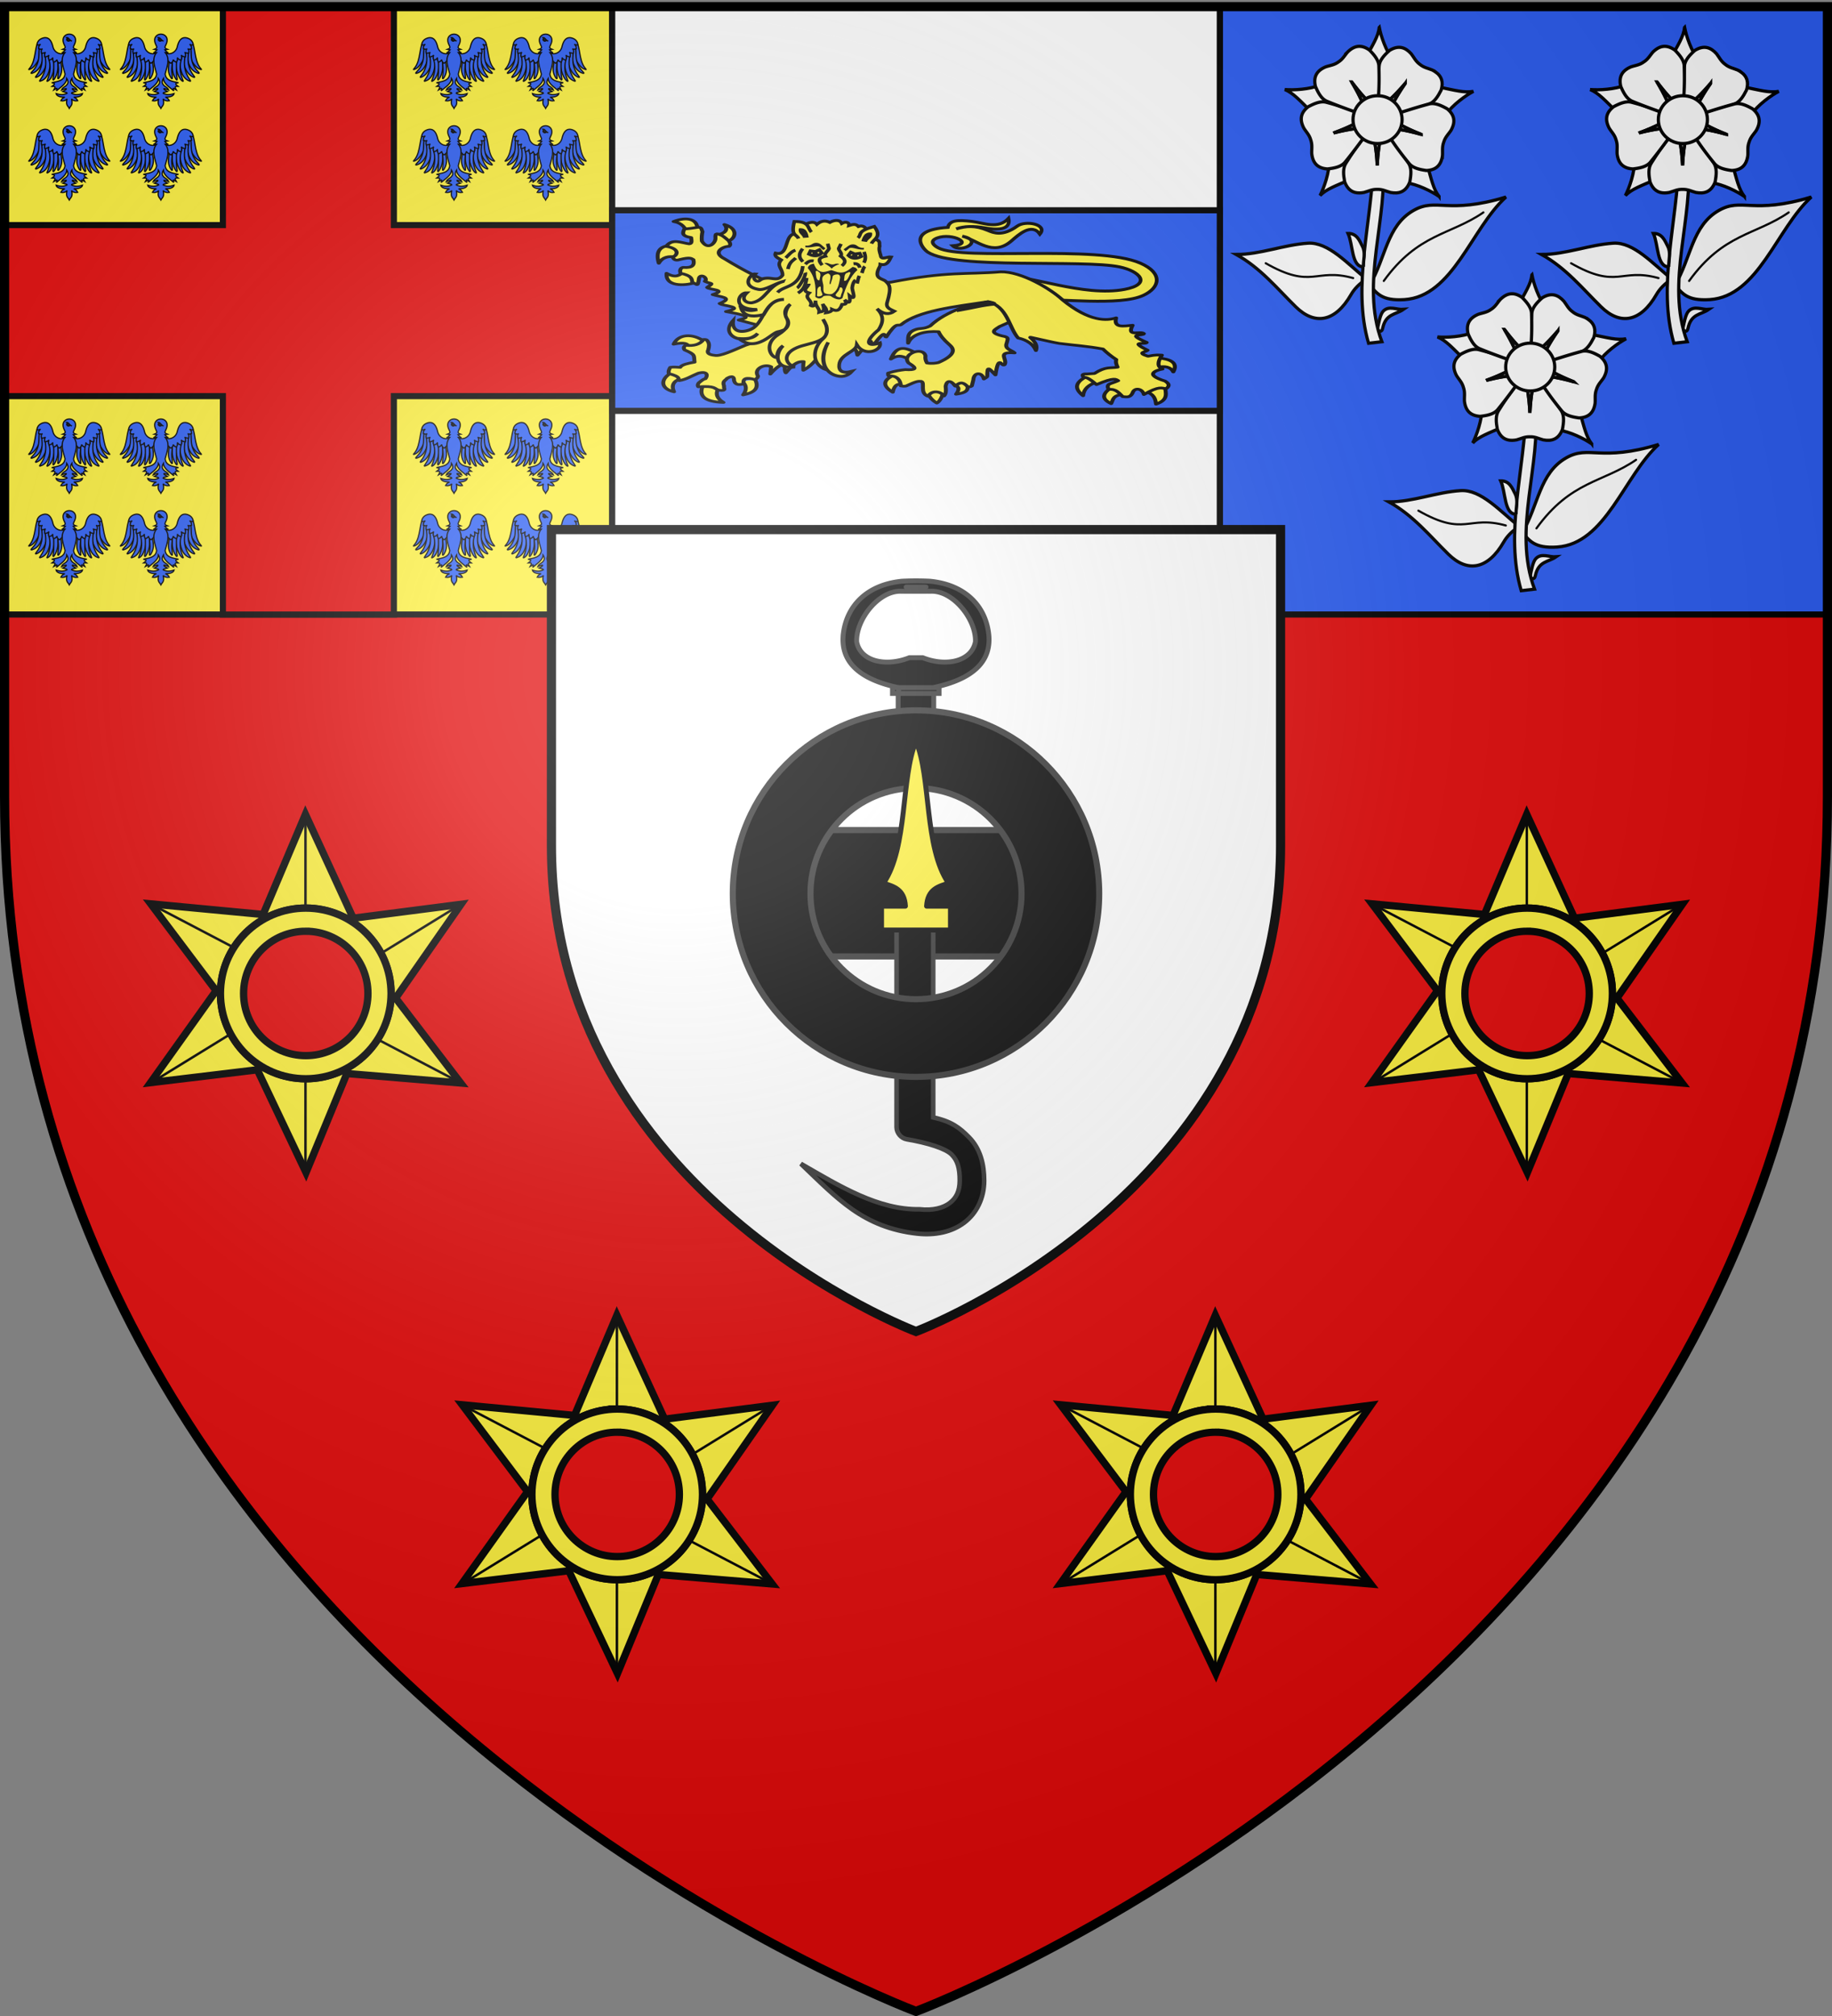 <svg xmlns="http://www.w3.org/2000/svg" xmlns:xlink="http://www.w3.org/1999/xlink" width="600" height="660" version="1.0"><rect width="100%" height="100%" fill="#808080" stroke="none"/><desc>Flag of Canton of Valais (Wallis)</desc><defs><g id="c"><path id="b" d="M0 0v1h.5z" transform="rotate(18 3.157 -.5)"/><use xlink:href="#b" width="810" height="540" transform="scale(-1 1)"/></g><g id="d"><use xlink:href="#c" width="810" height="540" transform="rotate(72)"/><use xlink:href="#c" width="810" height="540" transform="rotate(144)"/></g><g id="g"><path id="f" d="M0 0v1h.5z" transform="rotate(18 3.157 -.5)"/><use xlink:href="#f" width="810" height="540" transform="scale(-1 1)"/></g><g id="h"><use xlink:href="#g" width="810" height="540" transform="rotate(72)"/><use xlink:href="#g" width="810" height="540" transform="rotate(144)"/></g><g id="j"><path id="i" d="M0 0v1h.5z" transform="rotate(18 3.157 -.5)"/><use xlink:href="#i" width="810" height="540" transform="scale(-1 1)"/></g><g id="k"><use xlink:href="#j" width="810" height="540" transform="rotate(72)"/><use xlink:href="#j" width="810" height="540" transform="rotate(144)"/></g><g id="n"><path id="m" d="M0 0v1h.5z" transform="rotate(18 3.157 -.5)"/><use xlink:href="#m" width="810" height="540" transform="scale(-1 1)"/></g><g id="o"><use xlink:href="#n" width="810" height="540" transform="rotate(72)"/><use xlink:href="#n" width="810" height="540" transform="rotate(144)"/></g><g id="q"><path id="p" d="M0 0v1h.5z" transform="rotate(18 3.157 -.5)"/><use xlink:href="#p" width="810" height="540" transform="scale(-1 1)"/></g><g id="r"><use xlink:href="#q" width="810" height="540" transform="rotate(72)"/><use xlink:href="#q" width="810" height="540" transform="rotate(144)"/></g><g id="v"><path id="u" d="M0 0v1h.5z" transform="rotate(18 3.157 -.5)"/><use xlink:href="#u" width="810" height="540" transform="scale(-1 1)"/></g><g id="w"><use xlink:href="#v" width="810" height="540" transform="rotate(72)"/><use xlink:href="#v" width="810" height="540" transform="rotate(144)"/></g><g id="y"><path id="x" d="M0 0v1h.5z" transform="rotate(18 3.157 -.5)"/><use xlink:href="#x" width="810" height="540" transform="scale(-1 1)"/></g><g id="z"><use xlink:href="#y" width="810" height="540" transform="rotate(72)"/><use xlink:href="#y" width="810" height="540" transform="rotate(144)"/></g><g id="C"><path id="B" d="M0 0v1h.5z" transform="rotate(18 3.157 -.5)"/><use xlink:href="#B" width="810" height="540" transform="scale(-1 1)"/></g><g id="D"><use xlink:href="#C" width="810" height="540" transform="rotate(72)"/><use xlink:href="#C" width="810" height="540" transform="rotate(144)"/></g><g id="F"><path id="E" d="M0 0v1h.5z" transform="rotate(18 3.157 -.5)"/><use xlink:href="#E" width="810" height="540" transform="scale(-1 1)"/></g><g id="G"><use xlink:href="#F" width="810" height="540" transform="rotate(72)"/><use xlink:href="#F" width="810" height="540" transform="rotate(144)"/></g><g id="J"><path id="I" d="M0 0v1h.5z" transform="rotate(18 3.157 -.5)"/><use xlink:href="#I" width="810" height="540" transform="scale(-1 1)"/></g><g id="K"><use xlink:href="#J" width="810" height="540" transform="rotate(72)"/><use xlink:href="#J" width="810" height="540" transform="rotate(144)"/></g><path id="e" d="M2.922 27.673c0-5.952 2.317-9.844 5.579-11.013 1.448-.519 3.307-.273 5.018 1.447 2.119 2.129 2.736 7.993-3.483 9.121.658-.956.619-3.081-.714-3.787-.99-.524-2.113-.253-2.676.123-.824.552-1.729 2.106-1.679 4.108z"/><path id="l" d="M2.922 27.673c0-5.952 2.317-9.844 5.579-11.013 1.448-.519 3.307-.273 5.018 1.447 2.119 2.129 2.736 7.993-3.483 9.121.658-.956.619-3.081-.714-3.787-.99-.524-2.113-.253-2.676.123-.824.552-1.729 2.106-1.679 4.108z"/><path id="s" d="M2.922 27.673c0-5.952 2.317-9.844 5.579-11.013 1.448-.519 3.307-.273 5.018 1.447 2.119 2.129 2.736 7.993-3.483 9.121.658-.956.619-3.081-.714-3.787-.99-.524-2.113-.253-2.676.123-.824.552-1.729 2.106-1.679 4.108z"/><path id="A" d="M2.922 27.673c0-5.952 2.317-9.844 5.579-11.013 1.448-.519 3.307-.273 5.018 1.447 2.119 2.129 2.736 7.993-3.483 9.121.658-.956.619-3.081-.714-3.787-.99-.524-2.113-.253-2.676.123-.824.552-1.729 2.106-1.679 4.108z"/><path id="H" d="M2.922 27.673c0-5.952 2.317-9.844 5.579-11.013 1.448-.519 3.307-.273 5.018 1.447 2.119 2.129 2.736 7.993-3.483 9.121.658-.956.619-3.081-.714-3.787-.99-.524-2.113-.253-2.676.123-.824.552-1.729 2.106-1.679 4.108z"/><path id="L" d="M2.922 27.673c0-5.952 2.317-9.844 5.579-11.013 1.448-.519 3.307-.273 5.018 1.447 2.119 2.129 2.736 7.993-3.483 9.121.658-.956.619-3.081-.714-3.787-.99-.524-2.113-.253-2.676.123-.824.552-1.729 2.106-1.679 4.108z"/><radialGradient xlink:href="#a" id="Q" cx="221.445" cy="226.331" r="300" fx="221.445" fy="226.331" gradientTransform="matrix(1.353 0 0 1.349 -77.63 -85.747)" gradientUnits="userSpaceOnUse"/><linearGradient id="a"><stop offset="0" style="stop-color:white;stop-opacity:.314"/><stop offset=".19" style="stop-color:white;stop-opacity:.251"/><stop offset=".6" style="stop-color:#6b6b6b;stop-opacity:.125"/><stop offset="1" style="stop-color:black;stop-opacity:.125"/></linearGradient></defs><g style="display:inline"><path d="M300 658.5s298.5-112.32 298.5-397.772V2.176H1.5v258.552C1.5 546.18 300 658.5 300 658.5" style="fill:#e20909;fill-opacity:1;fill-rule:evenodd;stroke:none;stroke-width:1px;stroke-linecap:butt;stroke-linejoin:miter;stroke-opacity:1"/><path d="M1.5 2.176h199v199H1.5z" style="fill:#fcef3c;fill-opacity:1;fill-rule:nonzero;stroke:#000;stroke-opacity:1;stroke-width:2"/><path d="M399.5 2.176h199v199h-199z" style="fill:#2b5df2;fill-opacity:1;fill-rule:nonzero;stroke:#000;stroke-opacity:1;stroke-width:2"/><path d="M200.5 2.176h199v199h-199z" style="fill:#fff;fill-opacity:1;fill-rule:nonzero;stroke:#000;stroke-opacity:1;stroke-width:2"/><path d="M73 2.188v71.5H1.5v56H73v71.5h56v-71.5h71.5v-56H129v-71.5z" style="fill:#e20909;fill-opacity:1;fill-rule:nonzero;stroke:#000;stroke-opacity:1;stroke-width:2"/><path d="M200.5 68.841h199v65.67h-199z" style="fill:#2b5df2;fill-opacity:1;fill-rule:nonzero;stroke:#000;stroke-opacity:1;stroke-width:2"/></g><g id="N" style="display:inline" transform="translate(-572.358 119.257)"><g id="M"><path d="M740.997 20.639c-1.272.756-.784 5.68-2.761 8.242-.275.372-.845.846-.079.562 2.526-.926 4.582-6.505 4.3-9.234-.218 0-.62-.015-.84 0-.366.143-.254.287-.62.43z" style="fill:#2b5df2;fill-opacity:1;fill-rule:evenodd;stroke:#000;stroke-width:.4;stroke-linecap:butt;stroke-linejoin:miter;stroke-miterlimit:4;stroke-opacity:1;stroke-dasharray:none"/><path d="M741.47 22.075c-.306.53-.328 1.374-.34 1.993-.037 1.999-.192 4.05-2.294 6.162-.488.494-.407.628.158.455 3.372-1.135 3.325-5.378 4.402-7.751-.081-.507-.034-.999-.363-1.32-.217.025-.435.023-.652.063-.349.182-.564.216-.912.398z" style="fill:#2b5df2;fill-opacity:1;fill-rule:evenodd;stroke:#000;stroke-width:.4;stroke-linecap:butt;stroke-linejoin:miter;stroke-miterlimit:4;stroke-opacity:1;stroke-dasharray:none"/><path d="M742.113 23.317c-.131.921.022 1.646.037 2.404.04 1.933-.33 3.843-1.886 5.832-.431.519-.341.642.19.427 3.072-1.366 3.372-5.67 3.777-8.054-.12-.483-.334-.944-.678-1.226-.208.04-.418.058-.626.114-.321.205-.493.298-.814.503z" style="fill:#2b5df2;fill-opacity:1;fill-rule:evenodd;stroke:#000;stroke-width:.4;stroke-linecap:butt;stroke-linejoin:miter;stroke-miterlimit:4;stroke-opacity:1;stroke-dasharray:none"/><path d="M743.124 24.966c.457 2.723.36 5.093-1.537 7.853-.407.516-.316.633.196.41 3.031-.992 3.039-5.508 3.373-7.837-.13-.467-.16-.91-.503-1.177-.202.046-.406.067-.606.127z" style="fill:#2b5df2;fill-opacity:1;fill-rule:evenodd;stroke:#000;stroke-width:.4;stroke-linecap:butt;stroke-linejoin:miter;stroke-miterlimit:4;stroke-opacity:1;stroke-dasharray:none"/><path d="M744.35 26.057c.625 2.311.547 4.204-.438 6.766-.304.582-.193.68.27.366 1.722-1.2 2.209-4.927 1.98-7.17-.166-.63-.388-.733-.975-.984-.19.082-.386.141-.572.237-.229.331-.371.272-.265.785z" style="fill:#2b5df2;fill-opacity:1;fill-rule:evenodd;stroke:#000;stroke-width:.4;stroke-linecap:butt;stroke-linejoin:miter;stroke-miterlimit:4;stroke-opacity:1;stroke-dasharray:none"/><path d="M745.702 26.027c.358 1.07.274 2.176.271 3.37-.003.887.001 1.823-.204 2.83-.241.93.212.771.407.352 1.253-1.828 1.31-3.981 1.097-6.28-.014-.327.196-.711-.755-1.314-.737.194-1.036.379-.816 1.042z" style="fill:#2b5df2;fill-opacity:1;fill-rule:evenodd;stroke:#000;stroke-width:.4;stroke-linecap:butt;stroke-linejoin:miter;stroke-miterlimit:4;stroke-opacity:1;stroke-dasharray:none"/><path d="M746.952 25.984c.446.881.397 1.778.51 2.923.088.882-.038 1.925-.14 2.949-.146.948.175.687.44.308 1.658-2.76.255-4.346.61-6.601-.182-.414-.328-.968-1.212-.297z" style="fill:#2b5df2;fill-opacity:1;fill-rule:evenodd;stroke:#000;stroke-width:.4;stroke-linecap:butt;stroke-linejoin:miter;stroke-miterlimit:4;stroke-opacity:1;stroke-dasharray:none"/><path d="M750.354 23.14c-1.144 2.164-4.145 1.2-4.656-1.059-.747-3.3-2.433-3.23-3.497-2.816-.913.354-1.577.974-1.746 2.047.572.378.778.098 1.173-.083-.315.356-.63.473-.638 1.488 1.183.28.86.182 1.275-.027-.34.314-.46.483-.332 1.478.878.015 1.136-.15 1.328-.342-.342.492-.374 1.06-.24 1.558.695-.057 1.059-.2 1.38-.614-.203.479-.216 1.011.01 1.643.577-.083 1.02-.274 1.227-.821-.04.717.04 1.19.362 1.535.417-.183.903-.479 1.02-.888-.045.548.462 1.074.776 1.213.406-.247.868-.613.993-1.165.862-.944.658-.942 2.321-.604-.139-.749-.412-1.92-.756-2.544zM761.106 20.639c1.271.756.783 5.68 2.76 8.242.275.372.845.846.079.562-2.738-.82-4.582-6.505-4.3-9.234.218 0 .62-.015.84 0 .367.143.255.287.62.43z" style="fill:#2b5df2;fill-opacity:1;fill-rule:evenodd;stroke:#000;stroke-width:.4;stroke-linecap:butt;stroke-linejoin:miter;stroke-miterlimit:4;stroke-opacity:1;stroke-dasharray:none"/><path d="M760.633 22.075c.306.53.328 1.374.34 1.993.037 1.999.191 4.05 2.293 6.162.489.494.407.628-.158.455-3.371-1.135-3.325-5.378-4.402-7.751.081-.507.035-.999.363-1.32.218.025.435.023.653.063.348.182.563.216.91.398z" style="fill:#2b5df2;fill-opacity:1;fill-rule:evenodd;stroke:#000;stroke-width:.4;stroke-linecap:butt;stroke-linejoin:miter;stroke-miterlimit:4;stroke-opacity:1;stroke-dasharray:none"/><path d="M759.99 23.317c.13.921-.023 1.646-.038 2.404-.04 1.933.33 3.843 1.886 5.832.432.519.342.642-.19.427-3.072-1.366-3.371-5.67-3.777-8.054.12-.483.334-.944.678-1.226.209.04.419.058.626.114.322.205.493.298.814.503z" style="fill:#2b5df2;fill-opacity:1;fill-rule:evenodd;stroke:#000;stroke-width:.4;stroke-linecap:butt;stroke-linejoin:miter;stroke-miterlimit:4;stroke-opacity:1;stroke-dasharray:none"/><path d="M758.978 24.966c-.456 2.723-.36 5.093 1.537 7.853.407.516.316.633-.196.41-3.084-1.204-3.039-5.508-3.373-7.837.13-.467.161-.91.503-1.177.202.046.406.067.606.127z" style="fill:#2b5df2;fill-opacity:1;fill-rule:evenodd;stroke:#000;stroke-width:.4;stroke-linecap:butt;stroke-linejoin:miter;stroke-miterlimit:4;stroke-opacity:1;stroke-dasharray:none"/><path d="M757.752 26.057c-.625 2.311-.547 4.204.438 6.766.304.582.193.68-.269.366-1.616-1.573-2.21-4.927-1.98-7.17.165-.63.388-.733.974-.984.19.082.387.141.572.237.229.331.371.272.265.785z" style="fill:#2b5df2;fill-opacity:1;fill-rule:evenodd;stroke:#000;stroke-width:.4;stroke-linecap:butt;stroke-linejoin:miter;stroke-miterlimit:4;stroke-opacity:1;stroke-dasharray:none"/><path d="M756.4 26.027c-.357 1.07-.274 2.176-.271 3.37.003.887-.001 1.823.204 2.83.242.93-.212.771-.407.352-1.253-1.828-1.309-3.981-1.096-6.28.013-.327-.197-.711.754-1.314.738.194 1.037.379.816 1.042z" style="fill:#2b5df2;fill-opacity:1;fill-rule:evenodd;stroke:#000;stroke-width:.4;stroke-linecap:butt;stroke-linejoin:miter;stroke-miterlimit:4;stroke-opacity:1;stroke-dasharray:none"/><path d="M755.15 25.984c-.445.881-.396 1.778-.51 2.923-.088.882.039 1.925.14 2.949.146.948-.175.687-.44.308-1.658-2.76-.254-4.346-.61-6.601.182-.414.329-.968 1.213-.297z" style="fill:#2b5df2;fill-opacity:1;fill-rule:evenodd;stroke:#000;stroke-width:.4;stroke-linecap:butt;stroke-linejoin:miter;stroke-miterlimit:4;stroke-opacity:1;stroke-dasharray:none"/><path d="M751.748 23.14c1.144 2.164 4.145 1.2 4.657-1.059.746-3.3 2.432-3.23 3.496-2.816.913.354 1.577.974 1.746 2.047-.571.378-.778.098-1.173-.083.315.356.63.473.638 1.488-1.183.28-.86.182-1.275-.027.34.314.46.483.333 1.478-.879.015-1.136-.15-1.328-.342.342.492.373 1.06.239 1.558-.695-.057-1.058-.2-1.38-.614.203.479.216 1.011-.01 1.643-.577-.083-1.02-.274-1.227-.821.04.717-.04 1.19-.362 1.535-.417-.183-.903-.479-1.02-.888.045.548-.462 1.074-.776 1.213-.406-.247-.867-.613-.993-1.165-.861-.944-.658-.942-2.32-.604.138-.749.411-1.92.755-2.544z" style="fill:#2b5df2;fill-opacity:1;fill-rule:evenodd;stroke:#000;stroke-width:.4;stroke-linecap:butt;stroke-linejoin:miter;stroke-miterlimit:4;stroke-opacity:1;stroke-dasharray:none"/><path d="M751.051 17.914c1.086 0 2.212.808 2.036 2.267-.186 1.534-1.501 2.133.116 2.728l-.861.151c.23.29.668.783 1.159.992l-1.025-.078c1.694 2.05.563 4.585-.029 6.98.224 2.376 2.865 2.52 4.345 2.86-.87.242-1.413.234-.103 1.19-1.167-.008-1.166.114-.535 1.257-.422-.187-1.483-1.394-.873.22-1.344-1.187-3.344-2.296-3.391-4.061 0 0-.842 1.2-.12 1.97.555.847 1.378.792 1.83 1.819-2.27-.908-1.862-.232-.375.51-.555.203-1.422.236-1.455.555.99.531 2.067.635 3.6.097-.184 1.014-1.887 1.23-2.85 1.178.548.214 1.039.566 1.294 1.179-.79.15-1.558-.033-2.044-.607.261.908.243 1.533-.01 2.046-.152.31-.482.621-.708 1.05-.226-.429-.556-.74-.709-1.05-.253-.513-.27-1.138-.009-2.046-.486.574-1.255.757-2.045.607.256-.613.747-.965 1.295-1.179-.963.052-2.666-.164-2.851-1.178 1.533.538 2.61.434 3.601-.097-.034-.32-.9-.352-1.456-.556 1.488-.741 1.896-1.417-.375-.51.453-1.026 1.276-.97 1.831-1.817.721-.772-.12-1.971-.12-1.971-.047 1.765-2.048 2.874-3.392 4.062.61-1.615-.45-.408-.873-.22.632-1.144.633-1.266-.535-1.259 1.311-.955.769-.947-.102-1.188 1.48-.341 4.12-.485 4.344-2.862-.591-2.394-1.722-4.928-.028-6.979l-1.025.078c.49-.209.928-.703 1.16-.992l-.863-.15c1.618-.596.303-1.195.117-2.729-.177-1.459.95-2.267 2.036-2.267z" style="fill:#2b5df2;fill-opacity:1;fill-rule:evenodd;stroke:#000;stroke-width:.4;stroke-linecap:butt;stroke-linejoin:miter;stroke-miterlimit:4;stroke-opacity:1;stroke-dasharray:none"/><path d="M750.161 19.041c.228.025.324-.025.517.155.35.383.586.657.833.798.155.09.275.155.396.226-.05-.028-.287-.17-.401-.223-.199-.028-.649.333-.93.186-.454-.237-.618-.723.09-.98-.009-.061-.215-.156-.505-.162z" style="fill:#2b5df2;fill-opacity:1;fill-rule:evenodd;stroke:#000;stroke-width:.4;stroke-linecap:butt;stroke-linejoin:miter;stroke-miterlimit:4;stroke-opacity:1;stroke-dasharray:none"/><path d="M750.62 19.927c-.157-.062-.226-.224-.155-.362s.28-.24.413-.136c.127.1.224.228.154.363-.069.134-.246.195-.401.14" style="fill:#2b5df2;fill-opacity:1;fill-rule:evenodd;stroke:#000;stroke-width:.4;stroke-linecap:round;stroke-linejoin:round;stroke-miterlimit:4;stroke-opacity:1;stroke-dasharray:none;stroke-dashoffset:0"/></g><use xlink:href="#M" width="600" height="660" transform="translate(-30)"/><use xlink:href="#M" width="600" height="660" transform="translate(-30 30)"/><use xlink:href="#M" width="600" height="660" transform="translate(0 30)"/></g><use xlink:href="#N" width="600" height="660" style="display:inline" transform="translate(0 -126)"/><use xlink:href="#N" width="600" height="660" style="display:inline" transform="translate(-126 -126)"/><use xlink:href="#N" width="600" height="660" style="display:inline" transform="translate(-126)"/><g style="display:inline"><g style="fill:#fcef3c;fill-opacity:1;stroke:#000;stroke-width:4.703;stroke-linecap:round;stroke-linejoin:round;stroke-miterlimit:4;stroke-opacity:1;stroke-dasharray:none;display:inline"><g style="fill:#fcef3c;fill-opacity:1;stroke:#000;stroke-width:4.703;stroke-linecap:round;stroke-linejoin:round;stroke-miterlimit:4;stroke-opacity:1;stroke-dasharray:none"><g style="fill:#fcef3c;fill-opacity:1;stroke:#000;stroke-width:4.703;stroke-linecap:round;stroke-linejoin:round;stroke-miterlimit:4;stroke-opacity:1;stroke-dasharray:none"><path d="M370.348 418.672c-.757-.409 10.795-7.444 8.59-10.554-12.166-10.39-23.678-16.2-30.678 9.572 9.986-9.293 15.908-3.68 22.088.982M363.967 461.867c1.628 1.905-2.466-25.398-10.799-17.18-15.35 9.456-14.821 19.668-2.7 30.433 2.355-16.002 7.957-14.468 13.5-13.253M410.107 474.874c1.215-2.802-4.352-5.085-9.77-5.373-5.419-.288-10.69 1.42-8.882 6.6 3.876 10.775 8.42 15.311 11.29 17.762 2.197-1.594 6.432-8.372 7.362-18.989M439.313 460.149c.65-7.01-20.039-.25-15.707 2.208 4.331 2.458 7.325 5.986 1.963 16.199 17.299-3.31 13.094-11.398 13.744-18.407" style="fill:#fcef3c;fill-opacity:1;fill-rule:nonzero;stroke:#000;stroke-width:4.703;stroke-linecap:round;stroke-linejoin:round;stroke-miterlimit:4;stroke-opacity:1;stroke-dasharray:none;stroke-dashoffset:0;marker:none;visibility:visible;display:inline;overflow:visible" transform="matrix(.276 0 0 .189 195.66 38.61)"/></g><path d="M492.857 341.648 469.4 298.79l-6.429 10.357c-18.413 15.916-47.56 22.983-68.065 51.176-8.836 6.413-11.72 2.676-18.6 6.886-8.916 5.455-7.492 13.316-7.592 23.008 4.572-16.176 20.645-21.584 36.127-19.943 1.956 6.388 5.952 13.73 12.659 22.266 4.762 6.049 10.444 16.408-12.857 31.25-2.605.784-7.158 2.256-13.572.714-2-5.01-2.148-8.908-1.785-12.5-3.053-16.933-29.002-2.667-20 12.5 11.418 9.784 7.944 12.577-3.929 11.429-6 1.082-12.03 2.197-20.357 6.071-.103 2.008-.12 3.93.714 5 12.975-1.523 14.38 13.75 14.286 17.143 1.743.4 3.407.878 6.071.357 13.232-8.99 14.574-8.51 18.066-8.224 5.236 1.901-2.33 19.983 8.006 25.724 6.519-13.556 17.544-5.644 19.122-.407 2.651-3.864 2.493-10.134 1.95-16.736 1.912-14.658 8.578-6.534 11.428-.357 6.71-8.802 10.286-5.589 14.766 1.071 3.193.456 3.534-.032 4.877-1.428l1.785-10.357c.576-13.898 10.386-13.917 12.52-1.622 1.708-1.847 3.929-2.894 3.955-4.808.259-18.75 1.395-14.362 9.77-2.182 4.048-38.307 7.273-12.429 10.898-17.817 3.977-9.567-10.244-22.815 11.786-20.357-3.538-5.327-12.31-6.073-9.286-17.143 1.135-7.074 3.259-10.116-5.243-12.143-17.708-6.305-7.333-11.964-3.214-16.428l15.367-9.98z" style="fill:#fcef3c;fill-opacity:1;fill-rule:nonzero;stroke:#000;stroke-width:4.703;stroke-linecap:round;stroke-linejoin:round;stroke-miterlimit:4;stroke-opacity:1;stroke-dasharray:none;stroke-dashoffset:0;marker:none;visibility:visible;display:inline;overflow:visible" transform="matrix(.276 0 0 .189 195.66 38.61)"/></g></g><g style="fill:#fcef3c;fill-opacity:1;stroke:#000;stroke-width:4.703;stroke-linecap:round;stroke-linejoin:round;stroke-miterlimit:4;stroke-opacity:1;stroke-dasharray:none;display:inline"><g style="fill:#fcef3c;fill-opacity:1;stroke:#000;stroke-width:4.703;stroke-linecap:round;stroke-linejoin:round;stroke-miterlimit:4;stroke-opacity:1;stroke-dasharray:none"><path d="M101.78 203.343c1.028 2.82-1.806 3.334-11.218 5.244-4.701-5.94-6.659-13.958-17.946-15.708 15.229-10.814 28.246-6.806 29.164 10.464M137.93 220.613c.034 6.186-11.615-7.015-12.145-10.284 7.637-1.403 13.801-9.663 7.303-18.322 19.426 6.085 13.916 26.579 4.842 28.606M80.254 254.236c8.912 1.745 4.797-21.628-7.853-19.634s-17.447 11.84-11.78 32.15c3.685-11.319 10.722-14.261 19.633-12.516M106.76 295.468c-.456-12.487-15.083-24.72-15.952-16.199-4.11 4.876-7.407 12.09-19.634 3.927.203 26.901 29.11 16.958 35.586 12.272" style="fill:#fcef3c;fill-opacity:1;fill-rule:nonzero;stroke:#000;stroke-width:4.703;stroke-linecap:round;stroke-linejoin:round;stroke-miterlimit:4;stroke-opacity:1;stroke-dasharray:none;stroke-dashoffset:0;marker:none;visibility:visible;display:inline;overflow:visible" transform="matrix(.275 .019 -.021 .188 204.695 34.887)"/></g><path d="m201.273 362.933 16.667-58.336-10.354-11.87c-21.132-8.553-44.528-22.764-69.7-41.416-15.87-9.446-4.056-21.346 3.535-22.223 2.147-2.813.865-5.86-1.01-9.344-5.15-5.56-8.147-8.492-10.606-9.344-3.083-.983-6.981-4.486-5.556 6.061 1.1 7.46-6.893 23.512-15.658 6.818-.84-5.721-.909-11.936-.505-16.414-1.452-2.757-1.069-7.35-5.556-7.072-7.138 2.57-12.39 3.997-16.162 4.546-1.474 6.687-3.057 12.625 9.091 14.142.725 4.758 2.268 10.218-1.515 11.112-9.149-.696-20.961-7.919-26.769 7.071 16.439 2.323 14.95 13.708 9.092 17.678q2.273 7.323 8.586 3.535c12.794-6.071 13.328-3.198 16.162-1.515 2.091 8.47.847 14.875-11.111 14.647-2.842 1.047-4.007 5.38-2.273 10.354 13.729 3.13 13.868 7.692 15.152 14.395 6.599 2.982 6.932 8.39 7.324-8.334 1.708-8.835 11.224-.474 7.323 5.05 7.45 4.352 11.94.293 3.536 10.355 2.422 3.843 25.147 1.351 7.576 11.617 7.824 3.116 26.39 2.204 9.344 14.647 3.871 4.13 31.737 2.396 8.586 13.132 36.039 5.306 22.756 9.118 16.163 13.132l23.738 6.566z" style="fill:#fcef3c;fill-opacity:1;fill-rule:nonzero;stroke:#000;stroke-width:4.703;stroke-linecap:round;stroke-linejoin:round;stroke-miterlimit:4;stroke-opacity:1;stroke-dasharray:none;stroke-dashoffset:0;marker:none;visibility:visible;display:inline;overflow:visible" transform="matrix(.275 .019 -.021 .188 204.695 34.887)"/></g><path d="M518.99 88.98c23.12-1.386 66.81 21.659 100.67 13.715 22.548-5.29 12.781-18.65-4.191-23.05-29.99-7.774-134.42 2.792-156.863-15.047-3.73-2.966-18.148-22.517 16.382-25.335 1.524-7.366 7.92-7.892 19.81-6.096 9.882 1.493 21.172 8.255 29.907-3.048.707 3.996 1.33 14.348-19.049 9.715-9.424-2.16-17.435-1.966-23.81.953 8.167-2.915 15.149-3.976 25.905 1.595 4.49 2.324 11.857 6.625 24.113-4.463 6.795-6.147 25.203-1.756 18.508 8.201-6.793-11.806-17.64.822-23.191 6.858-15.447 16.795-28.571-1.136-40.383-4.762 18.318 4.831-.809 17.79-7.81 9.905 17.975-1.77-.29-13.701-12.524-8.133-7.213 3.283-2.784 7.949.652 10.219 20.483 13.526 130.42-3.469 165.497 15.63 18.699 10.18 16.221 24.995 2.476 32.953-19.611 11.355-69.675 2.8-89.432 4.763z" style="fill:#fcef3c;fill-opacity:1;stroke:#000;stroke-width:3;stroke-miterlimit:4;stroke-opacity:1;stroke-dasharray:none;display:inline" transform="matrix(.4 0 0 .32 120.429 61.883)"/><g style="fill:#fcef3c;fill-opacity:1;stroke:#000;stroke-width:4.703;stroke-miterlimit:4;stroke-opacity:1;stroke-dasharray:none;display:inline"><g style="fill:#fcef3c;fill-opacity:1;stroke:#000;stroke-width:4.703;stroke-linecap:round;stroke-linejoin:round;stroke-miterlimit:4;stroke-opacity:1;stroke-dasharray:none"><path d="M80.5 430.37c-14.068 9.796-15.988 27.923 1.718 33.87-3.657-11.418-.431-18.851 8.344-23.071M117.314 450.986c-7.071 19.963.527 30.677 23.56 31.66-8.945-7.875-9.518-16.588-5.399-25.77M178.425 442.6c5.78 17.186-2.499 23.436-14.235 26.998 5.028-9.914 3.79-17.322-.982-23.316M118.54 377.358c-14.28-15.273-31.367-13.028-36.813 4.418 13.159-3.965 16.864-.964 17.67 4.172" style="fill:#fcef3c;fill-opacity:1;fill-rule:nonzero;stroke:#000;stroke-width:4.703;stroke-linecap:round;stroke-linejoin:round;stroke-miterlimit:4;stroke-opacity:1;stroke-dasharray:none;stroke-dashoffset:0;marker:none;visibility:visible;display:inline;overflow:visible" transform="matrix(.276 0 0 .189 198.06 40.53)"/></g><g style="fill:#fcef3c;fill-opacity:1;stroke:#000;stroke-width:4.703;stroke-linecap:round;stroke-linejoin:round;stroke-miterlimit:4;stroke-opacity:1;stroke-dasharray:none"><path d="M572.974 436.46c-11.202 8.898-18.864 18.779-5.38 34.535.878-11.713 6.702-19.467 16.834-23.776M600.915 457.285c-10.153 9.774-12.028 19.031 0 27.42 2.586-6.536 1.415-14.806 15.271-16.14M641.87 463.88c9.868 4.062 11.572 12.615 12.322 21.692 15.656-7.732 11.18-19.818 10.586-31.064M656.101 421.708c8.446-2.408 15.2-.974 18.57 8.157 6.174-16.49-3.586-22.24-18.57-24.47" style="fill:#fcef3c;fill-opacity:1;fill-rule:nonzero;stroke:#000;stroke-width:4.703;stroke-linecap:round;stroke-linejoin:round;stroke-miterlimit:4;stroke-opacity:1;stroke-dasharray:none;stroke-dashoffset:0;marker:none;visibility:visible;display:inline;overflow:visible" transform="matrix(.276 0 0 .189 198.06 40.53)"/></g><path d="M282.012 397.293c17.206-16.07 16.41-3.242 17.87 3.59 21.237-36.139 12.324-23.499 19.263-18.222 16.258-31.024 11.561-12.704 14.924-13.362 12.567-27.64 12.983-18.192 17.528-21.346 20.613-24.297 62.791-31.04 102.564-39.741 23.718 6.914 25.564 45.282 36.358 62.812 4.452 1.422 16.551 6.07 21.153 21.785 3.689-15.717-10.567-24.3-5.851-22.89 4.715 1.41 28.668 9.59 33.466 10.474 19.199 3.541 33.009 4.618 51.91 9.73 4.644 6.488 9.762 12.659 15.792 18.223-.908 4.682.186 8.963 1.561 13.189-8.449 2.205-13.954-1.722-27.42 10.933l-9.024.868c-5.875-.47-5.756 2.233-3.817 5.9 3.089-1.089 8.485 3.88 15.271 12.495 21.893-13.511 22.976-8.956 25.685-6.768-9.56 6.434-14.444 4.45-11.454 15.272 8.87-1.758 12.367 6.153 16.833 12.321 4.23.33 8.723 2.426 11.628-6.074 2.373-11.078 11.923-7.568 13.536 2.43 18.63-15.488 20.922-10.824 26.379-10.065 5.275-5.533 2.647-9.485-1.215-13.19-27.274-12.21-8.08-19.613-3.124-20.825-6.159-3.773-6.103-12.02-.694-24.122-3.99-.175-6.767-1.002-16.487 1.909-14.084-6.4-2.202-7.332-.52-10.413-23.581-17.185-.967-9.172-1.042-13.536-26.296-16.702-3.448-10.695-3.297-15.272-4.086-5.458-21.226 6.863-13.363-14.404-10.487 1.326-22.911 5.402-19.61-12.842-10.49 5.056-31.395 7.603-63.627-31.26-13.363-18.222-48.438-49.291-73.408-48.418-41.487 4.936-62-1.422-130.157 17.875L231.679 285.13l-25.857 2.257c.56 47.988-11.049 78.812-26.954 90.425-.785.573-11.118 5.294-11.931 5.795-15.852 9.766-29.887 19.491-36.433 17.472-7.442-1.036-9.443-4.52-7.636-9.718.866-4.57 1.419-9.077 0-13.19-1.23-1.97-.915-5.098-5.553-4.512-4.434 8.874-11.771 11.358-20.825 10.066-2.256.99-3.683 4.274-1.736 7.983 13.499 8.257 10.702 9.684 11.801 21.172-7.633 2.101-15.248 4.212-17.007 9.024-4.196-.394-8.497-.944-11.8 0-1.652 3.801-2.396 7.42-1.736 10.76 14.794 5.82 10.356 8.436 12.495 12.148 8.33-1.85 15.062-8.496 22.56-12.842 11.739-4.395 10.986 4.936 8.33 9.718-2.66.476-5.322 4.17-7.983 7.289-1.606 3.689-1.004 5.17-.347 6.594 21.034-1.985 18.334 3.281 24.296 5.9 10.127 2.075 5.252-4.034 6.248-6.941-2.475-9.233 1.781-9.716 3.47-13.536 3.156-2.636 8.591-6.28 8.33 3.818 1.692 8.651 6.609 7.163 11.454 5.9-1.52-10.188 3.614-11.78 13.19-7.636 1.87-.97 3.33-2.626 3.818-5.9-5.774-12.783 8.114-22.317 15.618-16.162l-1.04 12.495c7.388-12.275 13.777-17.752 18.395-19.09-1.507 7.392-1.73 13.315 0 17.008 10.552-18.712 16.078-19.832 21.172-19.437-.8 6.684-.409 10.393-.347 14.925 6.784-5.378 10.63-11.175 14.23-17.007 7.738-5.39 8.623.76 7.636 10.065 2.084.42 4.948-2.228 9.719-7.636 5.47-11.571 9.334-11.876 14.23-10.065.495-7.098 2.727-17.666-.347-20.825 1.219-1.533 5.283.917 8.677 2.43 1.038-6.53-.167-15.75-1.388-24.99 3.655.046 5.64 1.764 7.983 3.123-.915-8.678-1.89-17.136-4.165-20.825" style="fill:#fcef3c;fill-opacity:1;fill-rule:nonzero;stroke:#000;stroke-width:4.703;stroke-linecap:round;stroke-linejoin:round;stroke-miterlimit:4;stroke-opacity:1;stroke-dasharray:none;stroke-dashoffset:0;marker:none;visibility:visible;display:inline;overflow:visible" transform="matrix(.276 0 0 .189 198.06 40.53)"/></g><path d="M513.876 117.667c-2.276-1.535-1.074-.976-5.846-2.37-7.698 2.02-17.453 5.098-25.742 9.137 14.803-3.121 20.93-5.757 31.588-6.767z" style="fill:#fcef3c;fill-opacity:1;fill-rule:evenodd;stroke:#000;stroke-width:3;stroke-linecap:butt;stroke-linejoin:miter;stroke-miterlimit:4;stroke-opacity:1;stroke-dasharray:none;display:inline" transform="matrix(.4 0 0 .32 120.429 61.883)"/><g style="stroke-width:3;display:inline"><path d="M1158.97 923.296c-12.732 3.39-15.563 17.634-26.94 19.396-3.775.585-10.226-3.645-3.502-10.506-6.895-.927-14.696 15.928 6.862 17.843-7.173 1.696-9.553-.784-13.058-2.757 1.151 7.15 6.212 10.791 18.05 8.351 4.382-7.243 8.592-14.773 17.78-14.008-15.733-.383-17.316 19.054-27.21 26.67-4.743 3.65-19.08 6.662-16.099-8.936-13.079 14.853 6.756 27.068 18.794 15.131-3.956 5.507-11.3 4.645-15.894 3.772 4.325 4.6 10.913 11.134 25.053.538 9.048-6.78 5.526-3.228 13.032-6.198 3.682-2.674 5.076-7.43 2.852-11.82-1.86-3.669 1.14-10.973 4.32-13.77-4.297 3.088-6.414 7.397-4.31 13.74 1.925 5.803-.066 11.049-8.082 16.163-13.395 8.546-8.482 22.907-3.502 23.436.88-4.115 1.583-8.268 6.196-11.583-8.152 8.54-8.097 24.093 7.812 22.359-6.904-2.683-10.098-13.617 3.233-19.396 10.862-4.708 28.506-2.355 26.13-20.473l-2.154-6.602c4.205 9.22 1.91 16.645-1.735 19.822-8.378 7.303-13.167 24.514.118 32.037-3.76-9.044-1.789-18.425 3.772-28.017-8.224 15.102-6.652 28.811 2.424 33.943 5.149 2.912 10.13 2.24 14.547-2.694-8.965 1.942-11.014-1.86-9.967-7.812 1.91-10.86 14.812-11.562 16.163-18.857 5.04 13.084 20.073 7.634 19.127-.27-13.537 4.013-10.736-4.41 0-13.469 4.104-6.53 6.231-13.388.539-21.55 4.669 6.165 9.338 7.21 14.008 3.77-2.612-1.955-7.02-3.8-5.119-9.428 5.367-15.881 3.226-18.024.808-21.551-2.299-3.355-9.723-3.115-4.58-13.739.68-1.402 1.413-2.136 1.617-4.04 5.347 2.161 7.273-2.516 9.429-6.735-2.786-.806-8.61 3.085-8.351-2.425-.55-3.234-1.062-6.463 0-9.429-.392-2.54 1.884-5.481-3.502-7.273l-5.657-10.776c-.966-1.877-2.356-4.749-6.417-3.478-2.05-3.317-4.718-2.45-7.592-1.64.74-2.72-1.995-4.948-5.753-2.654-1.495-5.084-7.064-3.445-9.602-1.926-4.228-2.983-7.638-1.668-10.775 1.078-2.27-4.602-9.313-1.673-10.237.539l-10.237 7.812c-7.133 2.674-5.666 22.117-15.894 18.049-1.566 3.202 1.7 5.114 4.041 7.274-4.788 5.795.54 8.975-.27 15.624-4.134 5.902-8.035 2.076-12.93 1.886-6.343-.247-5.876 3.363-8.59 2.258-1.952-.795-3.184-4.527-.57-7.377-3.5-.966-13.465 11.273 1.045 15.964 5.376 1.738 13.216-4.344 20.776-6.266z" style="fill:#fcef3c;fill-opacity:1;stroke:#000;stroke-width:3;stroke-miterlimit:4;stroke-opacity:1;stroke-dasharray:none" transform="matrix(.398 -.028 .035 .319 -237.17 -169.925)"/><path d="M1175.533 880.72c-1.101-5.035-6.274-2.668-1.893-17.67 12.658.935 10.002 7.512 13.04 11.99M1224.175 884.26c3.81-3.47-.827-6.766 14.355-10.473 5.52 11.43-1.504 12.418-3.863 17.288M1179.95 927.414c-.335 3.155-7.385 6.31-.631 9.465-5.132 5.204 2.626 7.31.21 12.83 1.741 1.417 3.356 1.441 4.417-4.627-1.09 5.908 2.701 7.853 1.893 11.99 2.1-.72 5.356 1.135 3.576-8.204.706 3.106 3.626 4.803 2.021 9.38 1.856-.148 5.1-.868 5.13-3.07 2.813 1.824 5.638 3.118 8.675-4.27 2.17.027 4.731.502 2.473-4.564 4.164 5.61 4.542 1.8 4.417-3.653 5.547 6.43 2.559-4.54 2.85-7.922.518-3.227 1.8-6.598 3.439-7.69" style="fill:#fcef3c;fill-opacity:1;stroke:#000;stroke-width:3;stroke-miterlimit:4;stroke-opacity:1;stroke-dasharray:none" transform="matrix(.398 -.028 .035 .319 -237.17 -169.925)"/><path d="M1208.48 911.578c4.449-3.625 3.005-6.693-.086-10.046 2.079-2.353-.99-5.256-.945-7.813l2.318-4.55M1178 891.315c-4.658 5.95-3.295 9.761-.944 13.222M1171.561 900.33c-2.592 2.585-5.43 3.378-7.383 10.647M1171.99 892.346c-3.761 1.087-5.852 4.512-8.585 7.04M1176.627 909.088c-4.592 22.229-16.912 17.92-23.01 24.984M1178 915.87c.76 2.408-6.11 14.137-7.984 15.111M1170.274 936.133c4.932-2.8 7.122-8.326 8.413-14.768M1227.883 898.957c.713 3.663 1.104 7.326-1.116 10.99M1227.282 913.896c-1.8 1.57-2.103 4.26-3.09 6.439M1221.873 922.997c-1.28 2.575-1.66 5.151-2.49 7.727M1178.773 907.285c1.84-1.843 3.931-3.615 7.126-2.748M1218.181 910.204c3.29-.04 4.483 1.854 4.808 4.55M1192.47 909.497c-3.454-6.029-1.615-7.952 3.492-8.93-1.149-2.923 2.753-5.08 3.584-7.5l-.622-5.068M1182.637 897.24l1.545-3.091 3.95 1.03 3.434-1.545 1.717 3.434c-3.417 3.444-6.99 2.864-10.646.172z" style="fill:none;stroke:#000;stroke-width:3;stroke-miterlimit:4;stroke-opacity:1;stroke-dasharray:none" transform="matrix(.398 -.028 .035 .319 -237.17 -169.925)"/><path d="m1184.968 898.773 1.185-3.752h2.765l2.37 3.95z" style="fill:#000;fill-opacity:1;stroke:none" transform="matrix(.398 -.028 .035 .319 -237.17 -169.925)"/><path d="m1225.192 903.476-.985-3.312-4.069.33-3.113-2.12-2.288 3.085c2.768 3.985 6.387 4.034 10.455 2.017z" style="fill:none;stroke:#000;stroke-width:3;stroke-miterlimit:4;stroke-opacity:1;stroke-dasharray:none" transform="matrix(.398 -.028 .035 .319 -237.17 -169.925)"/><path d="m1222.356 904.255-.515-3.9-2.723-.48-3.02 3.478zM1194.313 907.542c2.179 1.959 4.407 3.9 5.667 6.182 1.603-2.183 4.14-3.164 6.697-4.121-1.222-.52-2.43-1.063-4.465-.172-1.629.368-2.814-.274-3.95-1.03-1.881-1.275-2.744-.925-3.949-.859" style="fill:#000;fill-opacity:1;stroke:none" transform="matrix(.398 -.028 .035 .319 -237.17 -169.925)"/><path d="M1185.785 907.282c.676 3.11 1.439 6.21 3.898 7.974 2.593 1.86 4.388 1.312 7.206.591l2.54-.65c1.688.66 3.052 1.667 4.962 2.481 5.107 2.176 8.61-.92 12.76-4.194 1.603.415 3.14.965 3.661 3.544-6.19 5.32-11.186 16.783-14.708 27.35-2.982 3.176-7.43-.654-9.805-3.072-1.831-.514-3.662-.609-5.494-.178-2.313 2.754-4.476 2.68-6.734.178 1.633-10.8 1.502-21.067-3.603-29.83.549-2.458 2.406-3.783 5.316-4.194M1180.423 888.338v1.755c6.787 1.37 10.93-2.21 12.614 1.921l1.754 2.172 1.921-1.504-3.258-4.177c-1.908-2.364-4.777-2.948-7.184-1.253-1.678 1.183-3.455 1.61-5.847 1.086M1228.224 894.935l-.454 1.694c-6.91-.433-9.986-4.963-12.682-1.409l-2.256 1.644-1.467-1.95 4.228-3.19c2.455-1.791 5.378-1.612 7.264.648 1.315 1.576 2.92 2.45 5.367 2.563" style="fill:#000;fill-opacity:1;stroke:none" transform="matrix(.398 -.028 .035 .319 -237.17 -169.925)"/><path d="M1196.497 918.331c-6.774 1.9-5.148 6.463-4.873 11.184.175 3.01-1.389 7.662.851 9.012 1.983 1.195 4.762 1.55 6.078.605 4.074-2.927 5.531-6.908 7.54-15.926-.029-1.43-.123-2.82-1.852-3.204-1.769-.267-3.876.409-4.177 1.61-.327 2.527-1.644 4.884-2.372 7.678l-.85-.05c.091-3.427 3.389-8.96-.345-10.909M1186.617 915.195l1.252-.4 2.053 2.303c.307 1.015.289 1.92.2 2.803l-1.252 4.757c-2.625.327-2.345-4.744-2.253-9.463M1214.98 919.222l-.964-.892-2.834 1.22c-.708.79-1.074 1.619-1.367 2.457l-.875 4.84c2.241 1.405 4.13-3.31 6.04-7.625" style="fill:#fcef3c;fill-opacity:1;stroke:none" transform="matrix(.398 -.028 .035 .319 -237.17 -169.925)"/><path d="M1189.181 930.97c-.191.078-1.027.246-1.027.246-2.67 1.687-1.793 5.832-2.661 8.767l.373.857c.945.437 2.013.202 3.109-.184 1.03-.497 1.264-1.14 1.052-1.867-.374-2.003-1.243-3.937-.652-6.076z" style="opacity:.98;fill:#fcef3c;fill-opacity:1;stroke:none" transform="matrix(.398 -.028 .035 .319 -237.17 -169.925)"/><path d="M1206.428 933.792c1.843 2.564-1.274 5.978-1.568 9.025l-.667.655c-1.04.052-1.942-.567-2.814-1.335-.77-.847-.745-1.532-.276-2.125 1.097-1.718 2.859-3.196 3.415-5.307.344-1.303.78-1.717 1.91-.913" style="fill:#fcef3c;fill-opacity:1;stroke:none" transform="matrix(.398 -.028 .035 .319 -237.17 -169.925)"/><path d="M1183.947 880.336h-4.623c-.03-2.034-1.874-3.672-2.622-5.618-.582-1.514-.35-4.11.395-4.465 1.81.08 3.386.179 5.224 2.592 1.245 2.497 1.593 4.915 1.626 7.491M1226.642 887.902l4.465 1.197c.555-1.957 2.76-3.063 3.987-4.749.954-1.311 1.402-3.88.774-4.414-1.77-.391-3.316-.704-5.716 1.151-1.85 2.09-2.811 4.336-3.51 6.815" style="fill:#000;fill-opacity:1;stroke:none" transform="matrix(.398 -.028 .035 .319 -237.17 -169.925)"/></g></g><g id="O"><path d="M494.55 174.387c5.354-8.891 5.544-19.467 14.441-24.517 7.495-4.254 11.083 1.455 30.227-4.366-11.326 10.245-17.295 32.534-33.25 33.585-7.574.5-9.017-2.197-11.419-4.702zM493.542 172.372c-6.268-5.055-12.506-12.167-19.144-11.755-7.894.491-15.673 3.716-23.51 3.695 8.032 4.478 13.386 11.146 19.48 17.128 6.275 6.16 12.95 4.99 18.136-4.03 1.012-1.76 2.656-3.534 5.038-5.038zM497.068 189.012c.747.492 1.48.81 1.768-.535 1.038-4.842 4.227-4.398 6.797-6.182-2.183.168-4.678-1.323-6.55.504-1.048 1.024-1.503 3.789-2.015 6.213z" style="fill:#fff;fill-opacity:1;fill-rule:nonzero;stroke:#000;stroke-width:1.056;stroke-opacity:1" transform="translate(4)"/><path d="M498.748 133.092c2.222 18.765-7.487 40.243-.168 59.783l-4.366.503c-5.495-18.876 1.13-39.545 1.679-60.454z" style="fill:#fff;fill-opacity:1;fill-rule:nonzero;stroke:#000;stroke-width:1.056;stroke-opacity:1" transform="translate(4)"/><path d="M492.534 168.342c-3.962.049-3.358-7.277-5.037-10.915 2.893-.047 3.736 2.329 4.701 4.198 1.135 2.197.246 4.482.336 6.717z" style="fill:#fff;fill-opacity:1;fill-rule:nonzero;stroke:#000;stroke-width:1.056;stroke-opacity:1" transform="translate(4)"/><path d="M499.202 172.977c11.264-15.614 21.752-14.958 32.627-22.435M489.176 172.036c-12.487-3.464-13.32 3.871-28.639-4.855" style="fill:none;stroke:#000;stroke-width:.704;stroke-linecap:round;stroke-linejoin:round;stroke-miterlimit:4;stroke-opacity:1;stroke-dasharray:none" transform="translate(4)"/><path d="M873.063 390.578c-3.685 1.96-9.524 6.157-13.002 10.962l-15.919-.474-1.62-4.942 14.656-7.52c7.214 1.466 11.673 2.765 15.885 1.974zM829.27 360.829c.783 4.1 3.07 10.917 6.633 15.659l-5.152 15.069-5.2.089-2.858-16.223c3.53-6.46 6.088-10.337 6.576-14.594zM785.308 389.729c4.158.352 11.34-.01 16.868-2.161l13.119 9.03-1.319 5.03L797.585 400c-5.268-5.143-8.31-8.652-12.277-10.271zM857.076 439.447c-3.437-2.367-9.854-5.613-15.722-6.484l-6.919-14.344 3.639-3.716 13.43 9.538c2.026 7.077 2.93 11.633 5.572 15.006zM801.71 439.029c1.896-3.718 4.273-10.505 4.368-16.436l13.315-8.737 4.161 3.12-7.698 14.563c-6.75 2.936-11.15 4.428-14.146 7.49z" style="fill:#fff;fill-opacity:1;fill-rule:evenodd;stroke:#000;stroke-width:1.5;stroke-linecap:butt;stroke-linejoin:miter;stroke-miterlimit:4;stroke-opacity:1;stroke-dasharray:none" transform="translate(-82.078 -164.059)scale(.704)"/><path d="M820.013 437.815c-2.971.027-5.396-1.317-6.835-5.12-.635-3.342-.904-6.502.614-8.768 5.51-8.806 8.417-12.006 12.03-16.724.97 5.118 2.09 9.333 2.5 17.817.409-8.484 1.53-12.699 2.5-17.817 4.087 5.537 8.243 11.039 12.033 16.724 1.517 2.266 1.246 5.426.61 8.769-1.771 4.68-5.034 5.634-8.973 4.894-2.154-.58-3.714-1.496-6.116-1.429h-.105c-2.403-.067-3.966.85-6.12 1.43-.738.138-1.453.217-2.139.224z" style="fill:#fff;fill-opacity:1;fill-rule:evenodd;stroke:#000;stroke-width:1.5;stroke-linecap:butt;stroke-linejoin:miter;stroke-miterlimit:4;stroke-opacity:1;stroke-dasharray:none" transform="translate(-82.078 -164.059)scale(.704)"/><path d="M828.322 425.02c-.41-8.484-1.53-12.699-2.5-17.817l-.043.054.006-.108h4.997l.011.202c-.963 5.051-2.066 9.267-2.471 17.67zM793.364 405.757c-.903-2.83-.335-5.543 2.873-8.04 3.007-1.594 5.947-2.784 8.56-2.003 10.04 2.665 13.955 4.498 19.53 6.557-4.604 2.438-8.3 4.753-16.286 7.648 8.228-2.114 12.585-2.287 17.761-2.871-4.082 5.54-8.113 11.134-12.425 16.434-1.718 2.118-4.817 2.792-8.198 3.172-4.995-.311-6.87-3.147-7.326-7.13-.082-2.228.333-3.989-.44-6.264l-.002-.005-.03-.095v-.001c-.645-2.316-1.982-3.538-3.172-5.425a12 12 0 0 1-.845-1.977z" style="fill:#fff;fill-opacity:1;fill-rule:evenodd;stroke:#000;stroke-width:1.5;stroke-linecap:butt;stroke-linejoin:miter;stroke-miterlimit:4;stroke-opacity:1;stroke-dasharray:none" transform="translate(-82.078 -164.059)scale(.704)"/><path d="M808.041 409.92c7.986-2.896 11.682-5.211 16.285-7.649l-.064-.025.105-.026 1.475 4.774-.19.07c-5.11.57-9.463.761-17.61 2.855zM855.757 381.777c2.372 1.79 3.475 4.332 2.298 8.224-1.534 3.037-3.247 5.706-5.832 6.578-9.735 3.621-13.99 4.386-19.73 5.924 2.35-4.649 4.03-8.673 8.878-15.648-5.496 6.477-8.953 9.135-12.841 12.6.134-6.88.193-13.775.654-20.592.178-2.721 2.32-5.061 4.861-7.324 4.257-2.63 7.425-1.398 10.097 1.59 1.354 1.773 2.032 3.45 3.978 4.86l.004.004.079.06c1.864 1.518 3.661 1.745 5.722 2.598.67.34 1.285.713 1.833 1.126z" style="fill:#fff;fill-opacity:1;fill-rule:evenodd;stroke:#000;stroke-width:1.5;stroke-linecap:butt;stroke-linejoin:miter;stroke-miterlimit:4;stroke-opacity:1;stroke-dasharray:none" transform="translate(-82.078 -164.059)scale(.704)"/><path d="M841.371 386.855c-4.847 6.975-6.528 11-8.878 15.648l.067-.017-.07.082-3.962-3.046.114-.167c3.843-3.417 7.287-6.086 12.73-12.5zM816.175 370.942c2.45-1.68 5.212-1.917 8.528.436 2.391 2.42 4.377 4.893 4.382 7.62.339 10.381-.29 14.66-.656 20.59-3.66-3.706-6.941-6.579-12.013-13.393 4.393 7.27 5.814 11.393 7.863 16.182-6.48-2.314-12.998-4.563-19.315-7.167-2.524-1.035-4.061-3.809-5.399-6.937-1.14-4.873 1.035-7.485 4.718-9.068 2.111-.72 3.916-.83 5.873-2.226l.004-.002.083-.056c2.031-1.285 2.817-2.917 4.281-4.6a12 12 0 0 1 1.65-1.38z" style="fill:#fff;fill-opacity:1;fill-rule:evenodd;stroke:#000;stroke-width:1.5;stroke-linecap:butt;stroke-linejoin:miter;stroke-miterlimit:4;stroke-opacity:1;stroke-dasharray:none" transform="translate(-82.078 -164.059)scale(.704)"/><path d="M816.416 386.195c5.072 6.814 8.353 9.687 12.013 13.393l.005-.068.055.092-4.147 2.788-.122-.161c-2.018-4.73-3.454-8.844-7.805-16.044zM858.192 422.546c-.926 2.823-2.974 4.69-7.037 4.836-3.37-.468-6.45-1.225-8.112-3.388-6.578-8.039-8.679-11.818-11.992-16.75 5.159.718 9.51 1.006 17.68 3.334-7.908-3.103-11.542-5.514-16.08-8.071 6.554-2.1 13.097-4.276 19.696-6.047 2.632-.712 5.54.557 8.503 2.228 3.866 3.177 3.727 6.573 1.764 10.069-1.239 1.855-2.606 3.039-3.311 5.336l-.002.005-.032.095c-.832 2.255-.465 4.029-.605 6.255a12 12 0 0 1-.472 2.098z" style="fill:#fff;fill-opacity:1;fill-rule:evenodd;stroke:#000;stroke-width:1.5;stroke-linecap:butt;stroke-linejoin:miter;stroke-miterlimit:4;stroke-opacity:1;stroke-dasharray:none" transform="translate(-82.078 -164.059)scale(.704)"/><g style="fill:#fff;fill-opacity:1;stroke-width:16.501;stroke-miterlimit:4;stroke-dasharray:none"><path d="M469.438 156.219c-4.498 93.339-16.83 139.7-27.5 196-.156-.203-.314-.391-.47-.594l.063 1.188H496.5l.125-2.22c-10.599-55.567-22.733-101.94-27.187-194.374z" style="fill:#fff;fill-opacity:1;fill-rule:evenodd;stroke:#000;stroke-width:16.501;stroke-linecap:butt;stroke-linejoin:miter;stroke-miterlimit:4;stroke-opacity:1;stroke-dasharray:none" transform="scale(.064 -.064)rotate(71.331 5731.426 4385.988)"/></g><path d="M839.882 403.73c.002-6.143-5.109-11.125-11.413-11.125s-11.414 4.982-11.412 11.126c-.002 6.143 5.108 11.125 11.412 11.125s11.414-4.982 11.413-11.125z" style="fill:#fff;fill-opacity:1;fill-rule:evenodd;stroke:#000;stroke-width:1.5;stroke-miterlimit:4;stroke-opacity:1;stroke-dasharray:none" transform="translate(-82.078 -164.059)scale(.704)"/></g><use xlink:href="#O" width="600" height="660" transform="translate(-50 -81)"/><use xlink:href="#O" width="600" height="660" transform="translate(50 -81)"/><path d="M300 435.905s119.4-44.928 119.4-159.109v-103.42H180.6v103.42c0 114.18 119.4 159.109 119.4 159.109z" style="display:inline;fill:#fff;fill-opacity:1;fill-rule:evenodd;stroke:#000;stroke-opacity:1;stroke-width:3"/><g id="P"><path d="M67.24 4.164 49.928 45.133l-46-4.344 26.75 35.531-26.844 37.625 43.719-5.25 19.937 42.031 16.719-40.5 46.594 3.875-26.625-34.75 26.75-38.375-44.125 5.688zm.156 38.344c19.278 0 34.907 15.66 34.907 34.937 0 19.278-15.63 34.906-34.907 34.906S32.46 96.723 32.46 77.445s15.66-34.937 34.937-34.937z" style="fill:#fcef3c;fill-opacity:1;fill-rule:evenodd;stroke:#000;stroke-width:3;stroke-linecap:butt;stroke-linejoin:miter;stroke-miterlimit:4;stroke-opacity:1;stroke-dasharray:none" transform="matrix(.8 0 0 .8 148.236 427.277)"/><path d="M67.396 42.523c-19.277 0-34.937 15.66-34.937 34.938 0 19.277 15.66 34.906 34.937 34.906 19.278 0 34.907-15.629 34.907-34.906s-15.63-34.938-34.907-34.938zm0 9.47c14.054 0 25.438 11.414 25.438 25.468s-11.384 25.437-25.438 25.437-25.468-11.384-25.468-25.437 11.415-25.469 25.468-25.469z" style="fill:#fcef3c;fill-opacity:1;fill-rule:evenodd;stroke:#000;stroke-width:3;stroke-linejoin:miter;stroke-miterlimit:4;stroke-opacity:1;stroke-dasharray:none" transform="matrix(.8 0 0 .8 148.236 427.277)"/><path d="M67.265 3.74v38.455M67.265 113.74v38.455M96.792 96.238l34.069 17.836M3.481 40.629l34.07 17.836M98.386 60.931l32.766-20.13M3.944 114.09 36.71 93.96" style="fill:none;stroke:#000;stroke-width:1px;stroke-linecap:butt;stroke-linejoin:miter;stroke-opacity:1" transform="matrix(.8 0 0 .8 148.236 427.277)"/></g><use xlink:href="#P" width="600" height="660" transform="translate(196)"/><use xlink:href="#P" width="600" height="660" transform="translate(298 -164)"/><use xlink:href="#P" width="600" height="660" transform="translate(-102 -164)"/><path d="M1089.286 285.067h-11.643v-23.575h11.643z" style="fill:#000;stroke:#313131;stroke-width:1.6" transform="translate(-783.483 -36.512)"/><path d="M1091.035 261.637v1.9h-15.255v-1.9zM1059.719 243.69c1.179-8.784 7.605-15.764 19.202-16.905a95 95 0 0 1 9.087 0c11.673 1.14 18.061 8.122 19.24 16.905 1.217 9.164-4.828 15.133-18.213 17.947h-11.255c-13.27-2.814-19.278-8.784-18.061-17.947zm21.597 8.137h4.373c7.604 3.041 16.015 1.292 17.27-5.248.228-7.338-7.347-16.875-14.723-16.494h-9.505c-7.339-.38-14.913 9.156-14.685 16.494 1.217 6.54 9.627 8.29 17.27 5.248z" style="fill:#000;stroke:#313131;stroke-width:1.6" transform="translate(-783.483 -36.512)"/><path d="M1077.78 263.538v-1.901M1086.753 228.708h-6.501" style="fill:#000;stroke:#313131;stroke-width:1.6;stroke-linecap:round;stroke-linejoin:round" transform="translate(-783.483 -36.512)"/><path d="M253.602 279.756h92.796v41.367h-92.796z" style="fill:#000;fill-opacity:1;fill-rule:nonzero;stroke:#313131;stroke-width:2;stroke-linecap:butt;stroke-linejoin:round;stroke-miterlimit:4;stroke-opacity:1;stroke-dasharray:none" transform="translate(0 -8)"/><path d="M299.45 306.343c-2.01.094-5.783 1.925-5.812 3.937v66.75c0 1.863 1.477 3.617 3.312 3.938 6.976 1.187 12.786 3.036 14.719 5s2.663 4.358 2.656 8.562c-.01 3.513-1.203 5.753-3.312 7.344-2.11 1.59-5.433 2.52-9.813 2.031-13.547.236-26.2-7.569-38.906-14.906 6.083 5.792 11.085 10.908 16.906 14.968s12.496 6.914 21.125 7.875c5.942.663 11.413-.51 15.5-3.593s6.49-8.068 6.5-13.688c.01-5.31-1.212-10.435-4.937-14.219-3.153-3.201-5.724-5.175-11.75-6.53V310.28c-.031-2.137-4.053-4.038-6.188-3.937z" style="font-size:medium;font-style:normal;font-variant:normal;font-weight:400;font-stretch:normal;text-indent:0;text-align:start;text-decoration:none;line-height:normal;letter-spacing:normal;word-spacing:normal;text-transform:none;direction:ltr;block-progression:tb;writing-mode:lr-tb;text-anchor:start;color:#000;fill:#000;fill-opacity:1;stroke:#313131;stroke-width:1.5;stroke-opacity:1;marker:none;visibility:visible;display:inline;overflow:visible;font-family:Bitstream Vera Sans;-inkscape-font-specification:Bitstream Vera Sans" transform="translate(0 -8)"/><path d="M300 240.554c-33.137 0-60 26.863-60 60s26.863 60 60 60 60-26.863 60-60-26.863-60-60-60zm0 25.438c19.087 0 34.563 15.475 34.563 34.562S319.087 335.117 300 335.117s-34.562-15.476-34.562-34.563 15.475-34.562 34.562-34.562z" style="fill:#000;fill-opacity:1;fill-rule:nonzero;stroke:#313131;stroke-width:2;stroke-opacity:1" transform="translate(0 -8)"/><path d="M300 250.74c-4.99 11.686-2.602 34.713-10.632 46.399 3.319 1.112 6.837 1.916 7.164 7.517h-7.822v7.822h22.579v-7.822h-7.822c.327-5.6 3.845-6.405 7.164-7.517-8.03-11.686-5.642-34.713-10.632-46.398z" style="fill:#fcef3c;fill-opacity:1;fill-rule:nonzero;stroke:#000;stroke-width:1.62;stroke-linecap:butt;stroke-linejoin:round;stroke-miterlimit:4;stroke-opacity:1;stroke-dasharray:none" transform="translate(0 -8)"/><path d="M300 658.5s298.5-112.32 298.5-397.772V2.176H1.5v258.552C1.5 546.18 300 658.5 300 658.5" style="opacity:1;fill:url(#Q);fill-opacity:1;fill-rule:evenodd;stroke:none;stroke-width:1px;stroke-linecap:butt;stroke-linejoin:miter;stroke-opacity:1"/><path d="M300 658.5S1.5 546.18 1.5 260.728V2.176h597v258.552C598.5 546.18 300 658.5 300 658.5z" style="opacity:1;fill:none;fill-opacity:1;fill-rule:evenodd;stroke:#000;stroke-width:3;stroke-linecap:butt;stroke-linejoin:miter;stroke-miterlimit:4;stroke-dasharray:none;stroke-opacity:1"/></svg>